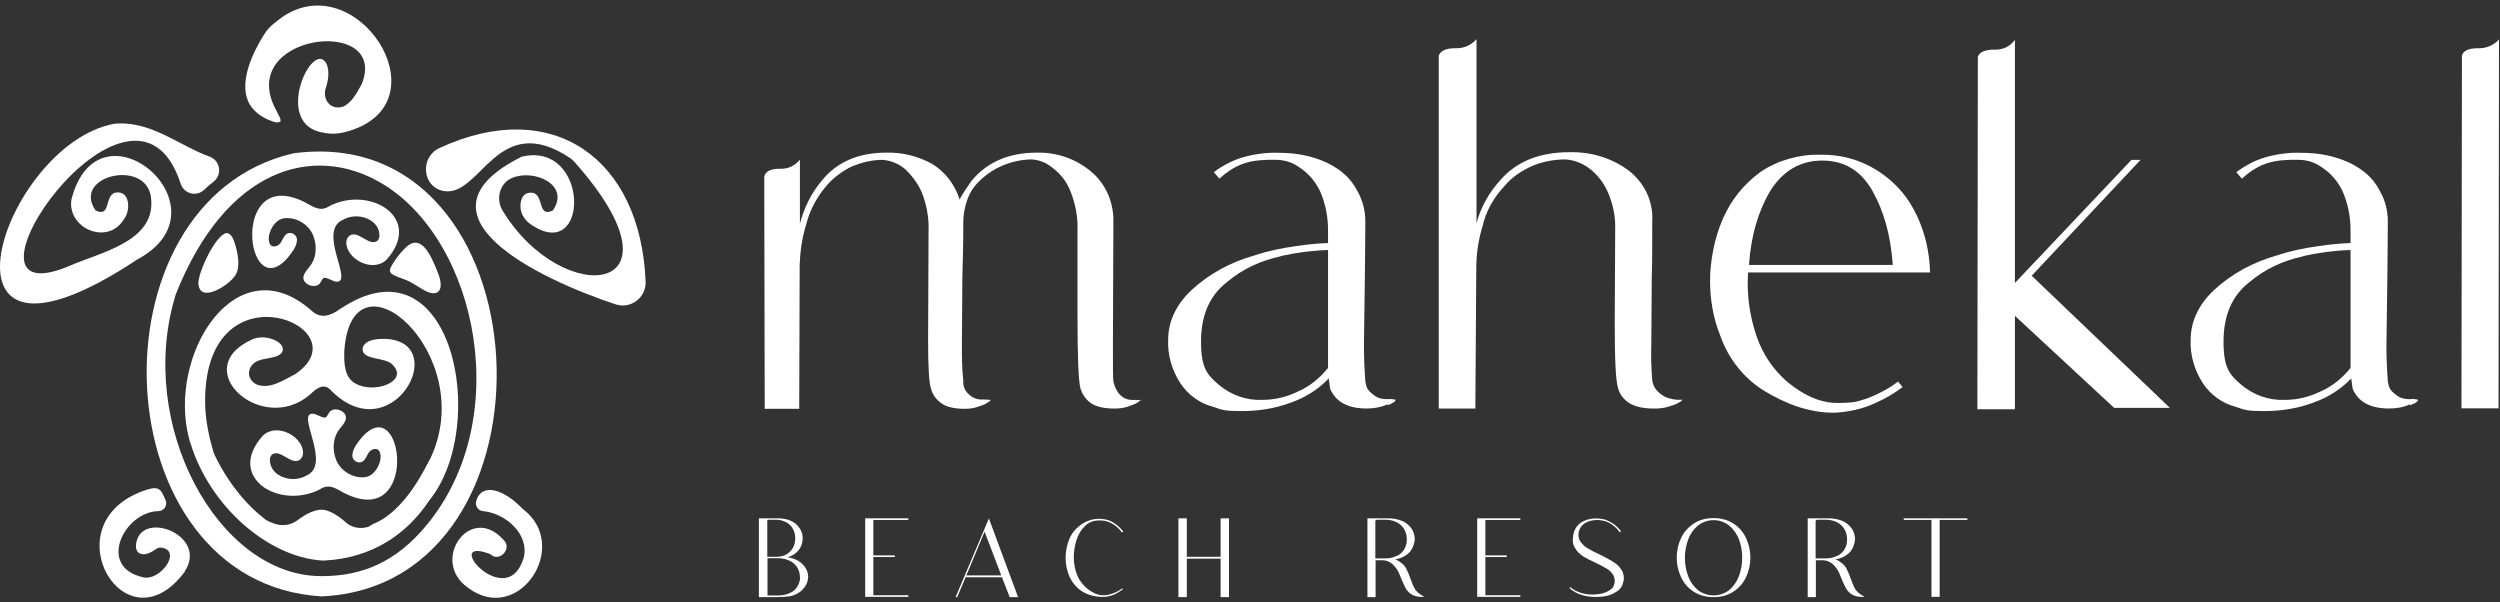 <svg width="220" height="53" viewBox="0 0 220 53" fill="none" xmlns="http://www.w3.org/2000/svg">
<rect x="0" y="0" width="220" height="53" fill="#333333" stroke="none"/>
<path d="M100.399 35.174C100.317 35.256 100.214 35.358 100.132 35.4C99.865 35.584 99.558 35.666 99.291 35.769C98.881 35.912 98.491 35.953 98.081 35.953C97.096 35.953 96.379 35.769 95.927 35.42C95.517 35.112 95.251 34.702 95.086 34.21C94.902 33.533 94.82 31.338 94.82 27.77V20.242C94.861 19.073 94.635 17.925 94.204 16.838C93.897 16.038 93.364 15.32 92.646 14.787C92.112 14.335 91.477 14.069 90.759 14.028C88.872 14.069 87.087 14.869 85.836 16.304C85.426 16.797 85.159 17.371 84.995 17.966C84.872 18.458 84.77 18.991 84.77 19.483C84.77 21.494 84.729 23.114 84.688 24.365L84.647 30.313C84.647 31.38 84.647 32.405 84.77 33.492C84.729 33.943 84.893 34.395 85.262 34.702C85.57 35.01 86.021 35.194 86.472 35.153C86.882 35.153 87.19 35.194 87.19 35.194C87.149 35.276 87.005 35.379 86.923 35.42C86.657 35.605 86.39 35.687 86.082 35.789C85.672 35.933 85.282 35.974 84.872 35.974C83.929 35.974 83.211 35.789 82.78 35.441C82.37 35.133 82.062 34.723 81.939 34.23C81.755 33.779 81.673 32.302 81.673 29.944L81.714 20.283C81.755 19.114 81.529 17.966 81.098 16.879C80.729 16.079 80.196 15.361 79.54 14.787C79.006 14.376 78.329 14.11 77.653 14.069C76.709 14.069 75.827 14.294 74.966 14.643C74.125 15.053 73.346 15.627 72.73 16.345C71.889 17.33 71.253 18.499 70.946 19.75C70.577 20.919 70.412 22.129 70.371 23.319L70.331 35.974H67.295L67.254 15.525C67.377 15.074 67.828 14.848 68.649 14.848C69.325 14.889 69.982 14.582 70.392 14.048V19.689C70.761 18.253 71.418 16.961 72.32 15.894C73.653 14.233 75.581 13.433 78.001 13.433C79.396 13.392 80.77 13.741 82.021 14.417C83.19 15.135 84.031 16.243 84.442 17.555C84.749 16.981 85.118 16.448 85.508 15.894C86.903 14.233 88.81 13.433 91.231 13.433C92.974 13.392 94.676 13.966 96.009 15.094C97.302 16.161 98.019 17.822 97.978 19.524L97.937 30.354C97.937 32.282 97.937 33.349 97.978 33.533C98.019 33.8 98.347 35.194 99.64 35.194C100.932 35.194 100.481 35.235 100.481 35.235L100.399 35.174Z" fill="white"/>
<path d="M122.098 35.579C121.524 35.846 120.888 35.948 120.273 35.948C118.612 35.948 117.545 35.374 117.053 34.205L116.93 33.302C115.986 34.287 114.838 35.005 113.525 35.456C112.192 35.948 110.756 36.174 109.279 36.174C107.803 36.174 107.577 36.092 106.777 35.804C105.567 35.497 104.541 34.738 103.865 33.712C103.147 32.605 102.737 31.251 102.798 29.918C102.798 28.318 103.475 26.821 104.849 25.529C106.408 24.093 108.295 23.068 110.346 22.493C111.556 22.083 112.848 21.817 114.099 21.652C115.002 21.509 115.925 21.427 116.868 21.386V20.278C116.868 19.068 116.643 17.899 116.15 16.791C115.74 15.95 115.125 15.233 114.366 14.74C113.751 14.289 113.033 14.064 112.274 14.064C110.223 14.023 108.869 14.289 107.31 15.725L106.818 15.151C107.577 14.576 108.438 14.125 109.32 13.858C110.387 13.551 111.474 13.407 112.54 13.448C113.792 13.448 115.043 13.633 116.212 14.084C116.93 14.351 117.648 14.761 118.222 15.253C118.755 15.704 119.165 16.238 119.473 16.853C119.924 17.653 120.15 18.555 120.15 19.499C120.15 21.509 120.109 23.129 120.109 24.339L120.027 30.369C120.027 31.436 120.068 32.461 120.15 33.548C120.191 33.815 120.232 34.041 120.375 34.266C120.56 34.533 120.827 34.718 121.093 34.902C121.401 35.087 121.77 35.128 122.119 35.128C122.344 35.087 122.57 35.128 122.796 35.169C122.837 35.312 122.611 35.476 122.119 35.661L122.098 35.579ZM112.705 22.555C110.961 22.924 109.341 23.662 107.967 24.831C106.449 26.001 105.69 27.744 105.69 30.062C105.69 32.379 106.223 32.974 107.249 33.856C108.315 34.758 109.669 35.251 111.105 35.189C112.171 35.189 113.258 34.923 114.181 34.471C115.248 34.02 116.15 33.261 116.868 32.379V22.001C115.473 22.042 114.099 22.227 112.705 22.534V22.555Z" fill="white"/>
<path d="M148.044 35.175C148.003 35.257 147.921 35.359 147.777 35.4C147.51 35.585 147.203 35.667 146.875 35.77C146.464 35.913 146.034 35.954 145.582 35.954C144.557 35.954 143.798 35.77 143.306 35.421C142.855 35.113 142.547 34.703 142.403 34.211C142.178 33.534 142.096 31.606 142.096 28.345L142.137 20.243C142.178 19.074 141.952 17.926 141.46 16.839C141.091 16.039 140.516 15.28 139.757 14.746C139.183 14.336 138.465 14.07 137.747 14.029C136.763 14.029 135.778 14.213 134.835 14.603C133.933 15.013 133.092 15.546 132.456 16.305C131.471 17.331 130.753 18.582 130.446 19.977C130.077 21.187 129.913 22.397 129.913 23.607L129.83 35.954H126.61V4.881C126.795 4.471 127.226 4.245 128.046 4.245C128.764 4.286 129.482 3.979 129.933 3.445V19.648C130.302 18.213 131.061 16.921 132.025 15.854C133.461 14.193 135.512 13.393 138.117 13.393C140.004 13.352 141.788 13.885 143.306 14.993C144.7 16.059 145.5 17.721 145.398 19.464C145.398 21.474 145.398 23.094 145.357 24.304L145.316 30.293C145.275 31.36 145.316 32.385 145.398 33.472C145.439 33.739 145.521 33.965 145.664 34.19C145.89 34.498 146.157 34.724 146.505 34.908C146.998 35.134 147.531 35.216 148.023 35.175H148.044Z" fill="white"/>
<path d="M167.058 33.613L167.427 34.065C166.709 34.598 165.909 35.09 165.048 35.459C163.92 35.993 162.668 36.259 161.417 36.321C159.038 36.321 157.028 35.459 155.244 34.393C153.459 33.285 152.106 31.583 151.388 29.552C150.773 28.035 150.485 26.373 150.485 24.712C150.485 23.051 150.855 20.959 151.613 19.256C152.331 17.595 153.439 16.221 154.916 15.134C156.433 14.108 158.32 13.575 160.146 13.616C161.889 13.575 163.632 14.026 165.109 14.949C166.504 15.81 167.652 17 168.411 18.436C169.211 19.913 169.663 21.533 169.806 23.215L169.847 23.974H153.829C153.705 25.901 153.952 27.768 154.587 29.614C155.121 31.173 156.064 32.567 157.315 33.634C158.525 34.618 160.002 35.459 161.663 35.459C163.325 35.459 163.448 35.316 164.35 35.049C165.294 34.68 166.237 34.188 167.037 33.572L167.058 33.613ZM153.911 23.317H166.565C166.381 20.671 165.766 18.538 164.74 16.733C163.715 14.99 162.279 14.129 160.351 14.129C158.423 14.129 156.905 15.031 155.798 16.774C154.731 18.559 154.095 20.712 153.911 23.297V23.317Z" fill="white"/>
<path d="M186.09 35.935L177.312 27.792V36.017H174.01L174.051 5.005C174.174 4.595 174.666 4.369 175.487 4.369C176.204 4.41 176.881 4.103 177.312 3.508V24.9L187.567 14.071H188.367L178.789 24.264L190.951 35.894H186.07L186.09 35.935Z" fill="white"/>
<path d="M212.078 35.579C211.503 35.846 210.868 35.948 210.252 35.948C208.591 35.948 207.524 35.374 207.032 34.205L206.909 33.302C205.966 34.287 204.817 35.005 203.504 35.456C202.171 35.948 200.736 36.174 199.259 36.174C197.782 36.174 197.556 36.092 196.757 35.804C195.546 35.497 194.521 34.738 193.844 33.712C193.126 32.605 192.716 31.251 192.778 29.918C192.778 28.318 193.454 26.821 194.829 25.529C196.387 24.093 198.274 23.068 200.325 22.493C201.535 22.083 202.828 21.817 204.079 21.652C204.981 21.509 205.904 21.427 206.848 21.386V20.278C206.848 19.068 206.622 17.899 206.13 16.791C205.72 15.95 205.104 15.233 204.345 14.74C203.73 14.289 203.012 14.064 202.253 14.064C200.202 14.023 198.849 14.289 197.29 15.725L196.798 15.151C197.556 14.576 198.418 14.125 199.3 13.858C200.366 13.551 201.453 13.407 202.52 13.448C203.771 13.448 205.022 13.633 206.191 14.084C206.909 14.351 207.627 14.761 208.201 15.253C208.735 15.704 209.145 16.238 209.452 16.853C209.904 17.653 210.129 18.555 210.129 19.499C210.129 21.509 210.088 23.129 210.088 24.339L210.006 30.369C210.006 31.436 210.047 32.461 210.129 33.548C210.17 33.815 210.211 34.041 210.355 34.266C210.539 34.533 210.806 34.718 211.073 34.902C211.38 35.087 211.75 35.128 212.098 35.128C212.324 35.087 212.549 35.128 212.775 35.169C212.816 35.312 212.591 35.476 212.098 35.661L212.078 35.579ZM202.684 22.555C200.941 22.924 199.32 23.662 197.946 24.831C196.428 26.001 195.67 27.744 195.67 30.062C195.67 32.379 196.203 32.974 197.228 33.856C198.295 34.758 199.649 35.251 201.084 35.189C202.151 35.189 203.238 34.923 204.161 34.471C205.227 34.02 206.13 33.261 206.848 32.379V22.001C205.453 22.042 204.079 22.227 202.684 22.534V22.555Z" fill="white"/>
<path d="M219.912 3.445L219.871 35.934H216.609L216.65 4.881C216.773 4.471 217.225 4.245 218.045 4.245C218.763 4.286 219.481 3.979 219.932 3.445H219.912Z" fill="white"/>
<path d="M71.109 50.782C71.109 51.048 71.027 51.336 70.863 51.582C70.699 51.828 70.494 52.053 70.227 52.197C69.981 52.341 69.714 52.443 69.427 52.484C69.037 52.525 68.648 52.546 68.278 52.546H66.781V45.613H68.484C68.894 45.613 69.284 45.675 69.653 45.859C69.96 46.003 70.207 46.229 70.391 46.516C70.555 46.762 70.637 47.09 70.637 47.377C70.637 47.767 70.514 48.136 70.268 48.423C70.022 48.731 69.673 48.956 69.284 49.038C69.858 49.12 70.329 49.326 70.637 49.674C70.945 49.962 71.109 50.351 71.129 50.782H71.109ZM68.32 48.998C68.627 48.998 68.955 48.936 69.222 48.772C69.468 48.628 69.653 48.423 69.796 48.177C69.919 47.931 69.981 47.664 69.981 47.377C69.981 47.09 69.919 46.823 69.796 46.577C69.673 46.331 69.468 46.105 69.222 45.983C68.935 45.818 68.627 45.736 68.32 45.736H67.684C67.602 45.736 67.54 45.757 67.52 45.818V48.998H68.32ZM70.391 50.782C70.391 50.515 70.329 50.228 70.186 49.982C70.042 49.736 69.817 49.51 69.571 49.387C69.263 49.223 68.914 49.141 68.566 49.12H67.54V52.402H68.463C68.832 52.402 69.201 52.341 69.53 52.177C69.817 52.053 70.042 51.848 70.186 51.582C70.329 51.336 70.412 51.048 70.412 50.782H70.391Z" fill="white"/>
<path d="M76.854 48.874H78.741V49.018H76.854V52.382H79.93V52.525H76.136V45.613H79.93V45.757H76.854V48.854V48.874Z" fill="white"/>
<path d="M88.851 52.545L88.174 50.801H84.975L84.236 52.545H84.093L86.985 45.715C86.985 45.715 86.985 45.674 87.005 45.674C87.005 45.674 87.005 45.653 87.026 45.633L89.59 52.545H88.851ZM86.657 46.843V46.802C86.636 46.802 86.636 46.802 86.636 46.802L85.221 50.207C85.2 50.289 85.159 50.371 85.118 50.432L85.036 50.637H88.113L86.657 46.822V46.843Z" fill="white"/>
<path d="M98.758 51.789L98.82 51.85C98.594 52.014 98.348 52.178 98.082 52.302C97.774 52.445 97.425 52.527 97.077 52.527C96.359 52.527 95.743 52.363 95.251 52.056C94.779 51.768 94.39 51.317 94.144 50.804C93.897 50.271 93.774 49.697 93.774 49.102C93.774 48.548 93.877 47.994 94.082 47.482C94.287 46.969 94.615 46.559 95.046 46.23C95.538 45.861 96.113 45.656 96.707 45.656C97.077 45.656 97.446 45.718 97.794 45.882C98.205 46.108 98.553 46.395 98.841 46.764L98.738 46.866C98.492 46.518 98.164 46.23 97.774 46.025C97.446 45.861 97.077 45.779 96.687 45.8C96.236 45.8 95.805 45.964 95.497 46.272C95.149 46.6 94.882 47.03 94.738 47.502C94.574 48.015 94.492 48.548 94.492 49.061C94.492 49.574 94.595 50.169 94.82 50.681C95.025 51.153 95.354 51.543 95.743 51.85C96.133 52.138 96.564 52.384 97.077 52.384C97.384 52.384 97.651 52.322 97.938 52.22C98.225 52.117 98.492 51.973 98.738 51.789H98.758Z" fill="white"/>
<path d="M108.152 52.546H107.414V49.162H104.44V52.546H103.701V45.613H104.44V48.998H107.414V45.613H108.152V52.546Z" fill="white"/>
<path d="M125.277 52.525C125.215 52.525 125.174 52.525 125.113 52.525C125.031 52.525 124.928 52.525 124.846 52.505C124.662 52.505 124.498 52.443 124.313 52.361C124.067 52.238 123.841 52.033 123.698 51.766C123.493 51.377 123.308 50.946 123.144 50.515C123.021 50.187 122.795 49.879 122.529 49.633C122.282 49.428 121.995 49.305 121.667 49.305H121.052V52.546H120.334V45.613H122.159C122.611 45.613 123.041 45.695 123.431 45.859C123.759 46.003 124.026 46.249 124.231 46.536C124.395 46.803 124.498 47.131 124.498 47.439C124.498 47.746 124.333 48.28 124.046 48.587C123.739 48.915 123.308 49.141 122.775 49.223C122.795 49.223 122.877 49.264 123 49.326C123.082 49.367 123.185 49.428 123.246 49.49C123.472 49.633 123.636 49.818 123.759 50.064C123.903 50.331 124.026 50.638 124.128 50.946C124.272 51.356 124.416 51.684 124.559 51.91C124.764 52.156 125.01 52.361 125.297 52.484L125.277 52.525ZM122.959 48.915C123.226 48.772 123.452 48.567 123.595 48.3C123.739 48.054 123.8 47.746 123.8 47.459C123.8 47.172 123.739 46.885 123.595 46.618C123.452 46.352 123.226 46.126 122.959 45.983C122.652 45.818 122.303 45.736 121.934 45.736H121.236C121.113 45.736 121.031 45.777 121.031 45.88V49.141H121.913C122.262 49.141 122.611 49.08 122.939 48.895L122.959 48.915Z" fill="white"/>
<path d="M130.712 48.874H132.599V49.018H130.712V52.382H133.789V52.525H129.994V45.613H133.789V45.757H130.712V48.854V48.874Z" fill="white"/>
<path d="M142.855 51.173C142.794 51.521 142.609 51.849 142.301 52.034C141.953 52.28 141.563 52.424 141.153 52.485C140.701 52.547 140.23 52.547 139.758 52.485C139.081 52.383 138.527 52.137 138.117 51.747L138.179 51.665C138.343 51.788 138.507 51.911 138.671 51.993C139.02 52.157 139.368 52.26 139.737 52.301C140.086 52.342 140.455 52.321 140.804 52.26C141.112 52.219 141.399 52.096 141.665 51.931C141.891 51.808 142.035 51.583 142.076 51.316C142.137 51.07 142.076 50.803 141.953 50.578C141.809 50.352 141.624 50.188 141.399 50.045C141.091 49.86 140.763 49.696 140.435 49.532C140.045 49.347 139.635 49.163 139.286 48.937C138.999 48.752 138.753 48.506 138.589 48.199C138.404 47.911 138.363 47.522 138.445 47.091C138.548 46.517 138.835 46.127 139.307 45.881C139.799 45.635 140.353 45.573 140.886 45.655C141.112 45.676 141.317 45.737 141.522 45.84C141.665 45.901 141.809 45.983 141.932 46.066C142.219 46.25 142.445 46.496 142.65 46.742L142.547 46.845C142.301 46.496 141.973 46.209 141.604 46.004C141.214 45.819 140.989 45.799 140.66 45.758C140.291 45.758 139.943 45.799 139.614 45.963C139.245 46.127 138.979 46.496 138.917 46.886C138.876 47.153 138.917 47.44 139.081 47.665C139.245 47.891 139.45 48.096 139.696 48.24C140.045 48.445 140.394 48.629 140.763 48.793C141.173 48.998 141.583 49.204 141.973 49.45C142.281 49.634 142.506 49.86 142.691 50.147C142.876 50.434 142.937 50.803 142.876 51.152L142.855 51.173Z" fill="white"/>
<path d="M154.033 49.081C154.033 49.655 153.91 50.229 153.664 50.762C153.418 51.296 153.049 51.726 152.556 52.054C152.064 52.383 151.469 52.547 150.792 52.547C150.116 52.547 149.521 52.383 149.029 52.054C148.536 51.747 148.167 51.296 147.921 50.762C147.675 50.229 147.552 49.675 147.552 49.081C147.552 48.486 147.675 47.911 147.921 47.378C148.167 46.845 148.536 46.414 149.029 46.086C149.521 45.758 150.116 45.594 150.792 45.594C151.469 45.594 152.064 45.758 152.556 46.086C153.049 46.394 153.418 46.845 153.664 47.378C153.91 47.911 154.033 48.486 154.033 49.081ZM153.315 49.081C153.315 48.527 153.213 47.973 153.028 47.46C152.843 46.989 152.556 46.578 152.167 46.25C151.367 45.614 150.239 45.614 149.418 46.25C149.028 46.578 148.741 46.989 148.557 47.481C148.372 47.993 148.27 48.547 148.27 49.101C148.27 49.655 148.372 50.188 148.557 50.701C148.741 51.193 149.028 51.603 149.418 51.931C150.239 52.547 151.367 52.547 152.167 51.931C152.556 51.603 152.843 51.173 153.028 50.701C153.213 50.188 153.315 49.634 153.315 49.081Z" fill="white"/>
<path d="M164.021 52.525C163.96 52.525 163.919 52.525 163.857 52.525C163.775 52.525 163.672 52.525 163.59 52.505C163.406 52.505 163.242 52.443 163.057 52.361C162.811 52.238 162.585 52.033 162.442 51.766C162.237 51.377 162.052 50.946 161.888 50.515C161.765 50.187 161.539 49.879 161.273 49.633C161.027 49.428 160.739 49.305 160.411 49.305H159.796V52.546H159.078V45.613H160.904C161.355 45.613 161.785 45.695 162.175 45.859C162.503 46.003 162.77 46.249 162.975 46.536C163.139 46.803 163.242 47.131 163.242 47.439C163.242 47.746 163.078 48.28 162.79 48.587C162.483 48.915 162.052 49.141 161.519 49.223C161.539 49.223 161.621 49.264 161.744 49.326C161.827 49.367 161.929 49.428 161.991 49.49C162.216 49.633 162.38 49.818 162.503 50.064C162.647 50.331 162.77 50.638 162.873 50.946C163.016 51.356 163.16 51.684 163.303 51.91C163.508 52.156 163.754 52.361 164.042 52.484L164.021 52.525ZM161.703 48.915C161.97 48.772 162.196 48.567 162.339 48.3C162.483 48.054 162.544 47.746 162.544 47.459C162.544 47.172 162.483 46.885 162.339 46.618C162.196 46.352 161.97 46.126 161.703 45.983C161.396 45.818 161.047 45.736 160.678 45.736H159.981C159.858 45.736 159.775 45.777 159.775 45.88V49.141H160.657C161.006 49.141 161.355 49.08 161.683 48.895L161.703 48.915Z" fill="white"/>
<path d="M173.129 45.757H170.688V52.525H169.97V45.757H167.529V45.613C167.57 45.613 167.693 45.613 167.919 45.613H173.129V45.757Z" fill="white"/>
<path d="M15.445 25.983C11.958 37.346 19.157 50.616 28.182 50.698C31.033 50.719 34.171 50.001 37.083 46.74C45.472 37.387 42.108 21.081 33.494 16.077C27.607 12.651 19.875 14.723 15.445 25.963M28.305 52.483C8.902 51.334 7.569 17.697 25.823 13.492C48.261 10.498 50.148 51.477 28.305 52.483Z" fill="white"/>
<path d="M24.613 10.724C24.305 10.868 23.895 10.642 23.526 10.499C22.705 10.129 21.946 9.453 21.721 8.591C21.085 6.499 22.828 3.648 23.382 2.828C23.731 2.315 24.284 1.905 24.879 1.474C31.381 -2.915 38.929 8.612 31.094 11.401C30.212 11.709 29.433 11.873 28.53 11.688C23.874 11.052 27.525 3.279 28.735 5.617C29.002 6.232 28.899 6.971 28.715 7.607C28.284 8.673 29.043 9.74 30.171 9.391C30.95 9.063 31.422 8.14 31.832 7.402C34.293 1.31 20.531 2.951 24.346 9.781C24.469 10.109 24.756 10.417 24.674 10.704" fill="white"/>
<path d="M45.84 13.804C51.953 12.286 51.932 23.402 46.661 19.711C46.169 19.362 45.82 18.808 45.799 18.193C45.779 17.475 46.107 16.819 46.948 16.983C47.871 17.27 47.317 19.177 48.65 18.521C50.209 16.265 47.01 14.85 45.082 15.65C43.974 16.101 43.605 17.495 44.22 18.521C49.532 27.279 61.018 26.028 50.558 14.255C50.435 14.132 50.312 14.009 50.168 13.906C43.707 9.599 42.292 17.475 38.99 16.798C37.124 16.408 36.959 13.804 38.682 13.024C48.609 8.43 56.383 13.927 56.813 24.777C56.875 26.171 55.521 27.217 54.188 26.787C47.297 24.51 35.749 18.911 45.84 13.824" fill="white"/>
<path d="M11.937 22.929C-7.26 35.542 0.185 12.673 10.071 10.889C10.133 10.889 10.214 10.889 10.276 10.868C13.394 10.704 15.732 12.796 18.439 13.781C19.362 14.109 19.588 15.319 18.829 15.955C18.521 16.201 18.234 16.447 17.947 16.714C17.27 17.35 16.183 17.042 15.896 16.16C11.671 3.157 -5.619 28.343 6.112 23.4C8.758 22.231 13.558 21.288 13.312 17.657C13.209 13.842 6.236 15.381 8.41 18.519C9.763 19.175 9.189 17.247 10.112 16.96C11.507 16.673 11.507 18.621 10.871 19.339C9.476 21.595 5.948 20.139 6.277 17.596C8.656 8.141 20.654 18.437 11.937 22.908" fill="white"/>
<path d="M28.469 24.463C28.756 24.361 29.331 24.812 29.659 24.791C31.074 24.771 27.916 20.3 30.192 19.336C31.505 18.597 33.392 19.315 33.392 20.71C33.392 21.038 33.228 21.284 32.9 21.305C32.284 21.366 31.607 20.484 30.951 20.648C30.664 20.73 30.479 21.017 30.479 21.325C30.438 22.74 32.735 24.053 34.007 22.863C37.289 19.213 32.612 16.3 29.003 18.125C28.203 18.679 27.587 18.207 26.869 17.818C20.245 14.434 21.557 26.863 25.27 22.74C25.639 22.289 26.09 21.756 26.131 21.181C26.193 20.628 25.516 20.279 25.126 20.669C24.962 20.833 24.88 21.058 24.757 21.264C24.552 21.694 23.895 21.899 23.711 21.387C23.444 20.669 24.08 19.356 24.962 19.213C26.09 19.049 27.3 19.807 27.628 20.915C27.916 21.776 27.813 22.802 27.218 23.499C27.013 23.745 26.746 24.053 26.705 24.361C26.603 25.078 27.854 25.489 28.203 24.853C28.285 24.73 28.346 24.586 28.428 24.504" fill="white"/>
<path d="M34.376 23.995C34.602 24.343 35.75 24.549 36.242 24.897C36.878 25.225 37.637 25.882 38.252 25.8C38.97 25.697 38.806 24.774 38.622 24.241C37.904 22.333 37.001 20.364 35.566 21.923C35.135 22.354 34.663 22.99 34.397 23.503C34.315 23.667 34.294 23.831 34.335 23.933" fill="white"/>
<path d="M19.957 20.504C18.993 20.607 17.455 23.929 17.455 24.914C17.537 26.78 20.162 25.119 20.716 24.216C21.085 23.663 21.024 22.719 20.757 21.735C20.593 21.201 20.47 20.648 19.998 20.504" fill="white"/>
<path d="M28.674 36.732C28.387 36.834 27.812 36.383 27.484 36.404C26.069 36.424 29.227 40.895 26.951 41.859C25.638 42.598 23.751 41.88 23.751 40.485C23.751 40.157 23.915 39.911 24.243 39.891C24.859 39.829 25.536 40.711 26.192 40.547C26.479 40.465 26.664 40.178 26.664 39.87C26.705 38.455 24.407 37.142 23.136 38.332C19.854 41.983 24.531 44.895 28.14 43.07C28.94 42.516 29.556 42.988 30.273 43.377C36.898 46.761 35.586 34.332 31.873 38.455C31.504 38.906 31.053 39.439 31.012 40.014C30.95 40.567 31.627 40.916 32.017 40.526C32.181 40.362 32.263 40.137 32.386 39.931C32.591 39.501 33.248 39.296 33.432 39.809C33.699 40.526 33.063 41.839 32.181 41.983C31.053 42.147 29.843 41.388 29.515 40.28C29.227 39.419 29.33 38.393 29.925 37.696C30.13 37.45 30.396 37.142 30.438 36.834C30.54 36.117 29.289 35.706 28.94 36.342C28.858 36.465 28.797 36.609 28.715 36.691" fill="white"/>
<path d="M16.286 50.269C11.076 57.365 4.472 46.249 12.512 43.234C14.03 42.66 14.132 43.029 14.563 43.993C14.768 44.444 14.46 44.957 13.947 44.977C10.912 45.039 8.512 49.9 12.594 50.802C14.05 51.171 16.04 48.526 14.255 48.197C14.07 48.156 13.906 48.197 13.763 48.3C13.312 48.608 12.717 48.956 12.245 48.669C12.04 48.546 11.958 48.3 11.958 48.054C12.143 44.711 18.398 47.028 16.265 50.269" fill="white"/>
<path d="M45.984 44.773C50.333 48.013 45.615 55.11 41.164 51.705C37.821 49.347 41.37 44.239 44.303 47.501C45.102 48.239 44.016 49.429 43.257 48.854C43.175 48.793 43.113 48.731 43.011 48.711C38.785 47.193 44.631 53.961 46.087 49.08C46.6 46.988 44.467 45.162 42.498 44.978C42.067 44.937 41.8 44.506 41.903 44.096C42.395 42.414 44.364 43.07 45.984 44.773Z" fill="white"/>
<path d="M29.946 27.175C29.167 27.749 28.305 28.098 27.485 27.401C20.819 21.391 14.604 31.277 16.676 38.743C16.676 38.743 16.717 38.907 16.758 38.989C18.44 44.506 23.526 48.998 28.326 49.326C28.408 49.326 28.49 49.326 28.572 49.326C32.735 49.101 35.791 47.029 37.781 44.035C43.134 37.43 39.791 20.632 29.987 27.155L29.946 27.175ZM32.571 46.291C32.551 46.291 32.51 46.311 32.489 46.332C31.771 46.598 30.93 46.455 30.377 45.922C29.823 45.409 29.044 44.958 28.551 44.876C27.895 44.752 27.034 45.142 26.234 45.737C25.68 46.188 24.921 46.332 24.224 46.106C23.977 46.024 23.752 45.942 23.567 45.84C23.465 45.798 23.362 45.737 23.28 45.655C20.286 43.358 18.809 39.871 18.809 39.85C18.358 38.353 18.029 36.754 18.05 35.154C18.152 23.053 32.038 28.816 25.988 32.918C24.962 33.451 23.69 34.313 22.562 33.821C21.578 33.328 21.762 32.077 22.767 31.728C23.342 31.482 24.429 31.544 24.798 31.031C25.044 30.682 24.777 30.293 24.429 30.067C23.834 29.698 22.993 29.554 22.255 29.841C16.43 32.405 23.055 38.415 27.3 34.702C27.792 34.231 28.428 33.697 29.023 34.251C34.438 39.892 39.77 30.149 33.966 29.821C33.269 29.821 32.264 29.821 31.935 30.539C31.648 31.79 34.007 31.339 34.602 32.159C35.935 33.574 32.92 34.702 31.259 33.739C30.295 33.205 30.274 31.933 30.295 30.949C30.889 21.289 42.211 31.134 37.883 40.322C37.863 40.363 37.842 40.425 37.801 40.466C37.494 40.999 35.73 44.917 32.899 46.086C32.776 46.127 32.674 46.229 32.551 46.27L32.571 46.291Z" fill="white"/>
</svg>
